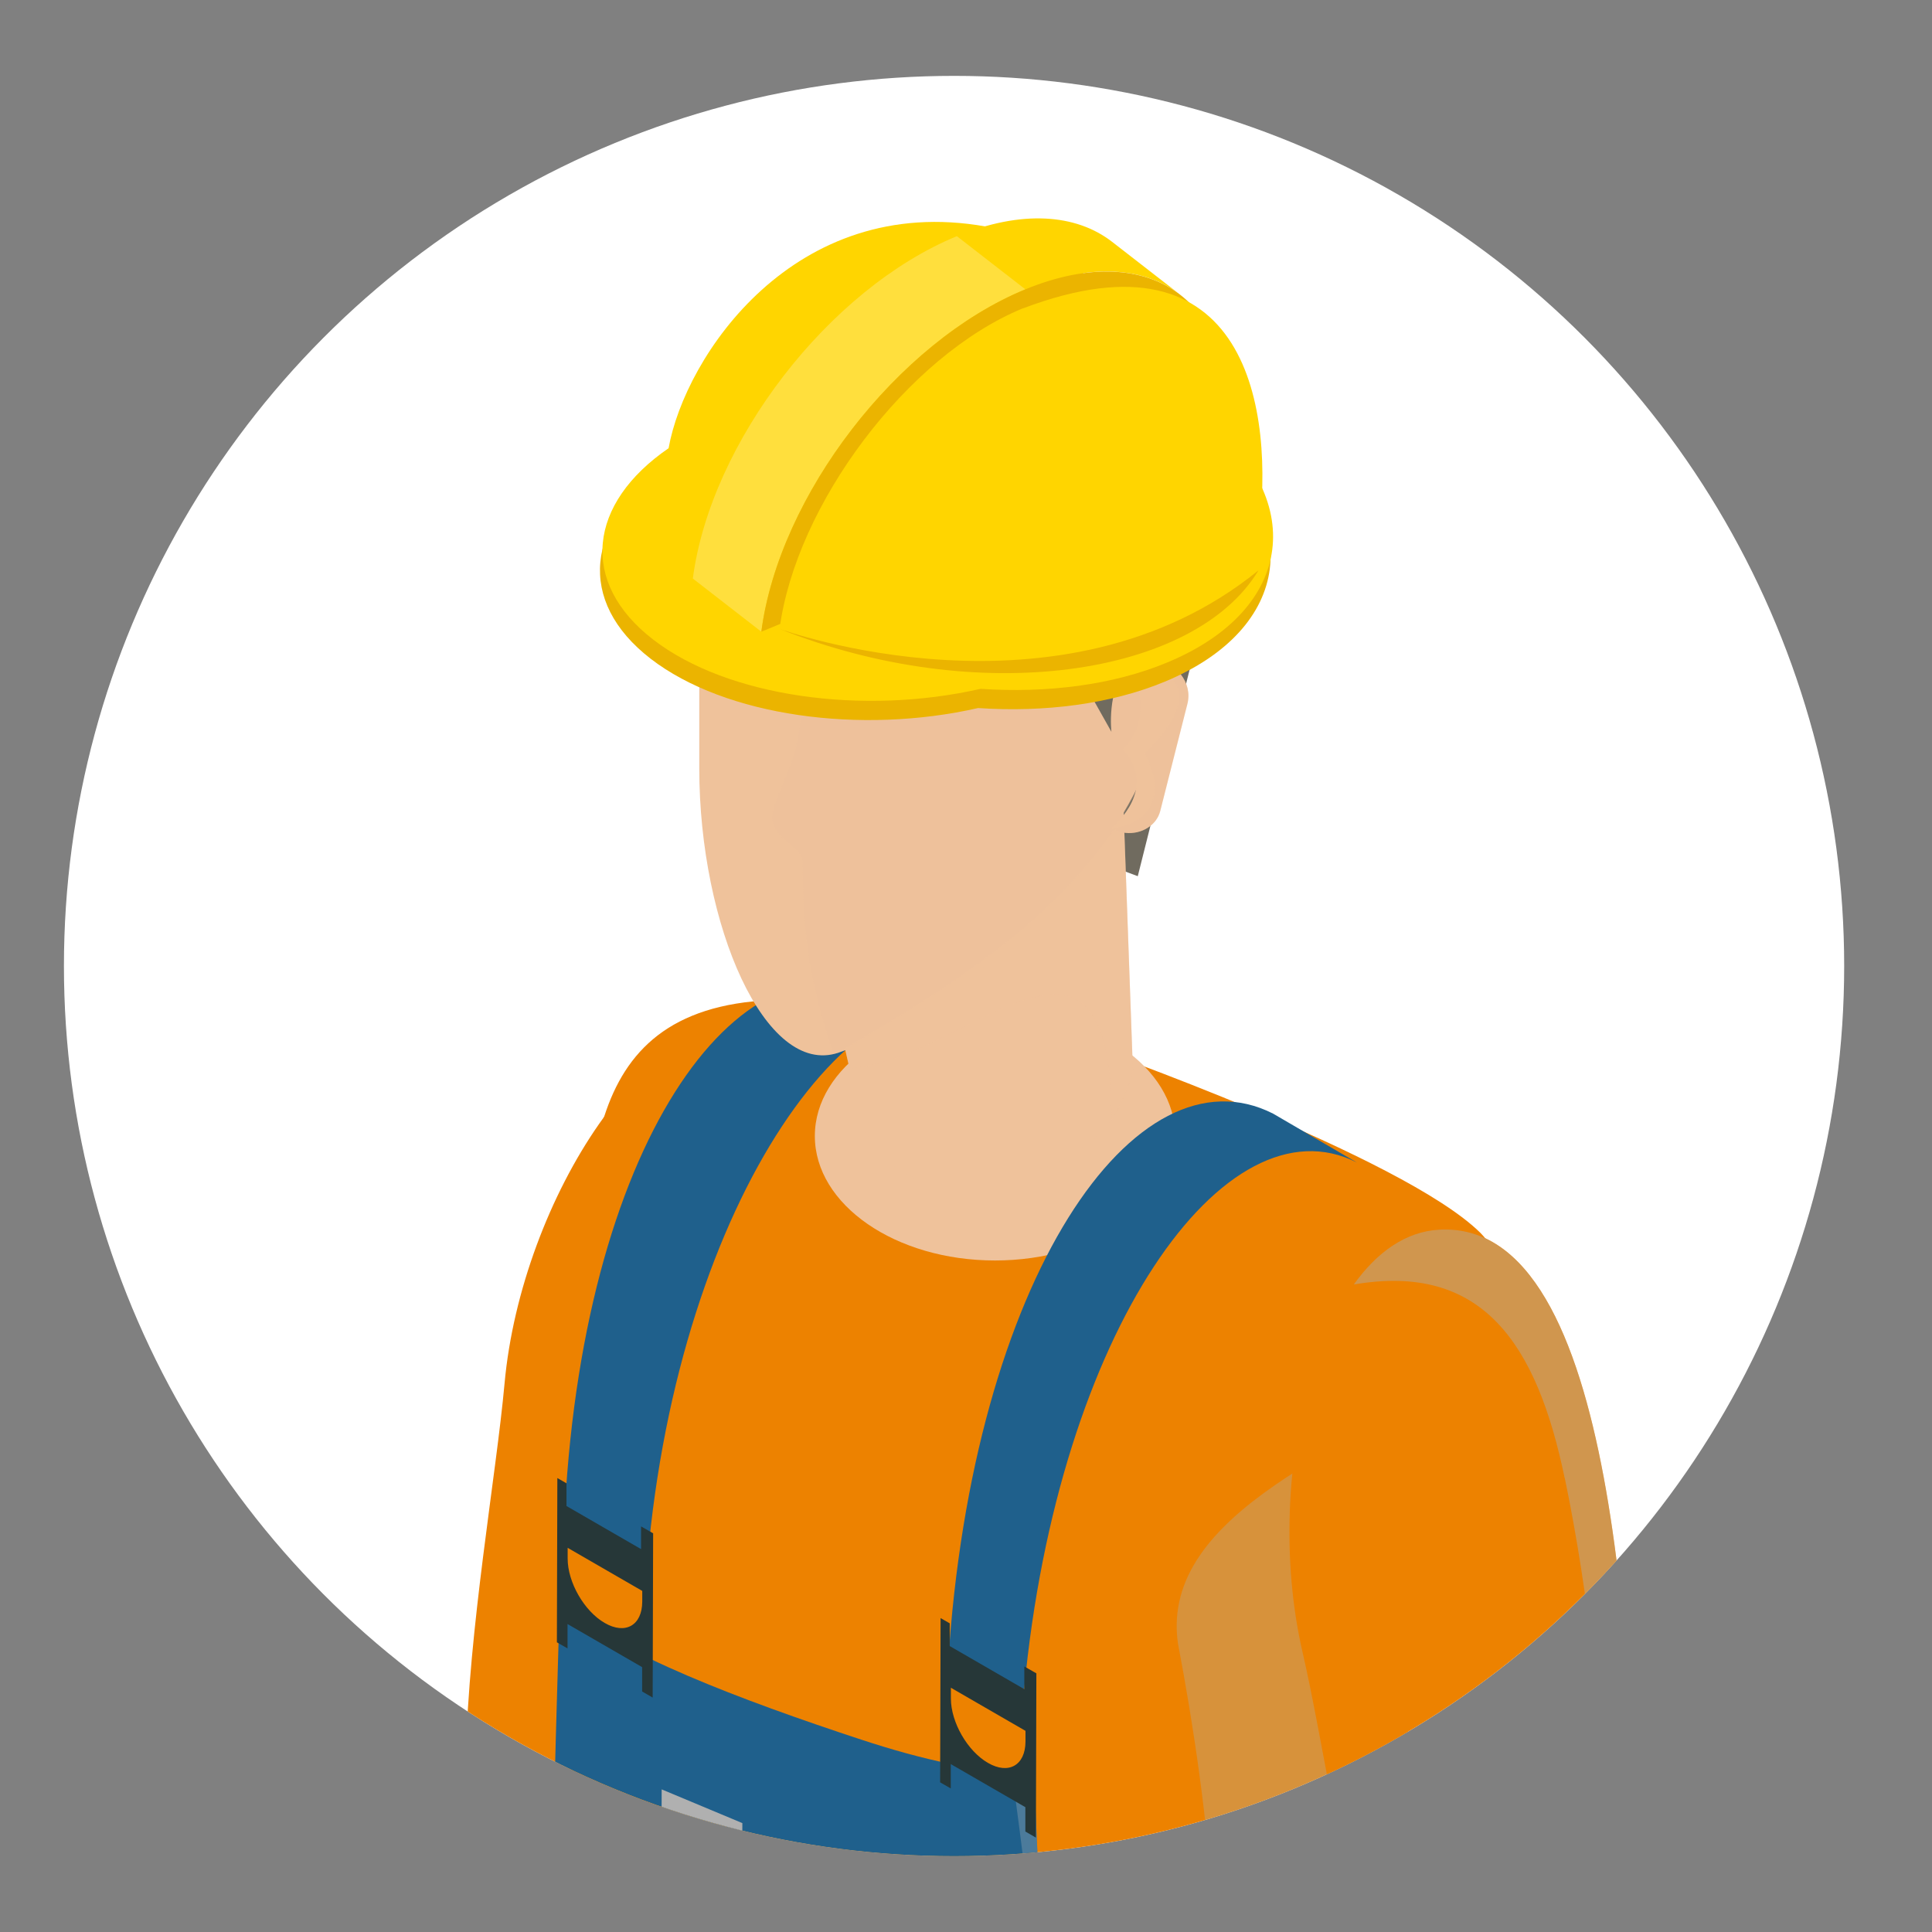 <?xml version="1.0" encoding="UTF-8"?>
<svg xmlns="http://www.w3.org/2000/svg" xmlns:xlink="http://www.w3.org/1999/xlink" viewBox="0 0 165 165">
  <rect x="0" y="0" width="165" height="165" fill="#808080" stroke="none"/>
  <defs>
    <style>
      .cls-1 {
        fill: #706b5f;
      }

      .cls-2 {
        fill: #ed8200;
      }

      .cls-3 {
        opacity: .33;
      }

      .cls-3, .cls-4, .cls-5, .cls-6, .cls-7, .cls-8 {
        mix-blend-mode: multiply;
      }

      .cls-4 {
        opacity: .39;
      }

      .cls-4, .cls-5, .cls-9 {
        fill: #efc29b;
      }

      .cls-10 {
        fill: #fff;
      }

      .cls-11 {
        fill: #1f608c;
      }

      .cls-12 {
        fill: none;
      }

      .cls-13, .cls-7, .cls-8 {
        fill: #a7b2ba;
      }

      .cls-14 {
        fill: #ffdf3d;
      }

      .cls-15 {
        isolation: isolate;
      }

      .cls-5 {
        opacity: .2;
      }

      .cls-6, .cls-8 {
        opacity: .42;
      }

      .cls-16 {
        fill: #b0b0b0;
      }

      .cls-7 {
        opacity: .32;
      }

      .cls-17 {
        fill: #263738;
      }

      .cls-18 {
        fill: #ebb400;
      }

      .cls-19 {
        fill: #ffd500;
      }

      .cls-20 {
        clip-path: url(#clippath);
      }
    </style>
    <clipPath id="clippath">
      <circle class="cls-10" cx="81.48" cy="82.5" r="76.02"/>
    </clipPath>
  </defs>
  <g class="cls-15">
    <g id="_レイヤー_2" data-name="レイヤー 2">
      <g id="_レイヤー_1-2" data-name="レイヤー 1">
        <g>
          <g>
            <circle class="cls-10" cx="81.48" cy="82.5" r="76.02"/>
            <g class="cls-20">
              <g>
                <path class="cls-9" d="M35.99,185.87c-.98,12.4-1.43,34.08-3.69,39.13-2.27,5.04-.97,8.35,2.59,9.67,1.68.63,4.13-2.7,6.88-8.05,3.06-5.97,6.49-14.47,9.61-22.83,4.83-12.93,8.97-30.8,2.9-37.28-.86-.91-1.93-1.6-3.24-2.02-9.53-3.02-14.08,8.98-15.05,21.37Z"/>
                <path class="cls-2" d="M65.44,87.54c-9.68-2.58-20.92,14.87-22.35,30.62-1.43,15.75-9.4,52.02,5.97,52.93,12.66.75,12.15-14.44,14.92-24.38,4.94-17.65,16.44-55.18,1.45-59.17Z"/>
                <g>
                  <path class="cls-2" d="M61.62,158.09c2.35,1.94.51,7.17-2.12,12.8-1.97,4.21-10.21,5.6-15.09,5.66-2.06.03-8.35-3.04-8.78-4.32-.8-2.37.93-9.35,2.21-13.05.64-1.83.95-2.04,2.06-2.19.12.72.08,1.67.67,2.54,1.28,1.91,2.06,3.16,4.3,3.71,8.03,1.97,16.76-5.15,16.76-5.15Z"/>
                  <path class="cls-8" d="M39.82,156.99c.06,0,.01,0,.07-.01,0,0,.07,1.65.66,2.53,1.28,1.91,2.07,3.18,4.31,3.73,4.69,1.15,9.53-1.17,13.2-2.78,2.62-1.15,3.56-2.36,3.56-2.36.2.17.35.36.48.57.02.04.05.08.07.13,1.13,2.2-.32,7.06-2.67,12.1-1.97,4.21-10.21,5.6-15.09,5.66-.16,0-.36-.02-.57-.06,6.68-.71,11.92-7.89,14.18-13.74-4.76,1.68-9.48,2.43-11.92,1.88-3.74-.83-7.13-3.43-7.13-5.7,0-.67.37-1.33.86-1.94Z"/>
                </g>
                <g class="cls-6">
                  <path class="cls-13" d="M67.01,110.21c.83-11.69-.84-19.38-11.95-20.55,2.66-2.13,4.61-3.4,7.39-2.79,15.15,3.36,5.25,41.34,1.08,59.18-2.21,9.44-1.32,23.4-11.74,24.87,7.95-18.35,13.78-40.26,15.23-60.71Z"/>
                </g>
                <g class="cls-6">
                  <path class="cls-13" d="M72.43,166.17c-9.63.5-22.42,4.66-26.49-4.81,8.51,1.22,17.56,1.89,26.71,1.94l-.22,2.87Z"/>
                </g>
                <path class="cls-2" d="M48.5,158.39c.02-20.51.25-37.99.8-42.81,1.48-12.77-1.15-28.44,15.04-30.06,13.38-1.34,22.36,2.18,22.36,2.18-1.19.05,6.15,1.59,6.15,1.59,0,0,26.94,9.43,33.58,16,6.65,6.57-2.59,32.92-8.17,48.06-4.7,12.77-5.16,12.47-7.49,31.07-1.6,12.79,1.56,24.96,0,33.75-.27,3.83-6.14,7.05-11.87,7.05-8.48-.01-16.73-3.59-26.36-6.96-8.44-2.95-9.65-4.77-16.37-8.51-5.84-3.25-10.13-6.51-9.73-9.15,2.15-14.27,2.03-27.48,2.05-42.2Z"/>
                <path class="cls-7" d="M125.6,116.97c-9.68,6.45-26.61,12.1-25,23.38,5.49,28.84,6.3,62.34-14.48,82.61,4.34,1.32,8.54,2.23,12.79,2.24,5.73,0,11.6-3.21,11.87-7.05,1.56-8.79-1.6-20.95,0-33.75,2.33-18.59,2.79-18.3,7.49-31.07,4.11-11.15,10.19-28.37,10.46-39.3-.92,1.07-1.94,2.05-3.13,2.92Z"/>
                <path class="cls-9" d="M69.59,97.02c0,5.87,6.89,10.63,15.39,10.63s15.39-4.76,15.39-10.63-6.89-10.63-15.39-10.63-15.39,4.76-15.39,10.63Z"/>
                <path class="cls-2" d="M122.91,105.02c-10,.57-15.23,20.66-11.67,36.07,3.56,15.41,7.32,52.35,22.21,48.41,12.26-3.24,7.03-17.51,6.56-27.82-.82-18.31-1.61-57.55-17.1-56.67Z"/>
                <g class="cls-6">
                  <path class="cls-13" d="M133.63,126.24c-2.38-11.47-7-18.43-18.01-16.54,1.98-2.77,4.44-4.52,7.29-4.68,15.49-.88,16.28,38.36,17.1,56.67.44,9.69,5.08,22.88-4.55,27.12,2.67-19.82,2.34-42.49-1.82-62.57Z"/>
                </g>
                <path class="cls-11" d="M88.34,151.46c-4.59-.04-9.57-1.17-14.79-2.89-10.25-3.37-21.09-7.49-24.79-11.16l-.02-.02c-.38-.38-.68-.75-.91-1.11-.19,5.12-1.88,63.48-1.12,70.39.22,2.07,14.27,9.86,19.16,11.39,5.62,1.75,14.89,6.11,23.14,7.05.63,1.41,18.58,3.46,25.82-7.15,0,0-10.32-.86-17.99-13.47-7.67-12.61-8.5-53.03-8.5-53.03Z"/>
                <g class="cls-3">
                  <path class="cls-13" d="M114.83,217.96s-10.32-.86-17.99-13.47c-7.67-12.61-8.5-53.03-8.5-53.03-.64,0-1.28-.04-1.93-.08,3.62,25.17,3.94,50.32,11.89,74.77,5.71-.46,12.66-2.51,16.54-8.19Z"/>
                </g>
                <path class="cls-11" d="M87.47,144.26c2.88-30.58,17.19-50.68,28.41-44.98l-7.15-4.17c-11.72-5.95-25.69,14.02-27.76,46.99l6.5,2.16Z"/>
                <path class="cls-11" d="M55.3,133.2c2.67-30.76,18.05-52.32,29.67-46.81l-9.81-1.48c-12.1-5.74-25.63,12.91-26.99,45.45l7.13,2.84Z"/>
                <g>
                  <path class="cls-1" d="M60.24,61.05l-1.55-14.64c-1.29-5.62,4.37-13.62,10.06-16.65,7.98-4.26-1.03,2.72,20.42,3.99,10.84.64,15.38,11.64,13.38,19.65l-5.38,21.43-36.94-13.78Z"/>
                  <path class="cls-9" d="M68.88,75.35l3.67,15.88,1.2,5.19s2.43,4.97,7.46,4.77c7.28-.26,12.11-2.85,14.15-6.15,1.4-2.29,1.39-3.66,1.39-3.66l-1.26-35.11-26.62,19.08Z"/>
                  <path class="cls-4" d="M68.88,75.35l3.67,15.88c9.84-.55,22.43-16.46,22.37,4.47,1.4-2.29,1.84-4.31,1.84-4.31l-1.26-35.11-26.62,19.08Z"/>
                  <path class="cls-9" d="M100.36,54.07c0-11.22-9.1-20.32-20.32-20.32s-20.32,9.1-20.32,20.32v11.55c0,13.42,5.65,26.37,11.87,24.29,6.71-2.24,28.78-15.65,28.78-35.84Z"/>
                  <path class="cls-5" d="M100.36,54.07c0-10.11-7.39-18.47-17.05-20.04-8.36,1.7-14.95,11.54-14.79,23.46.09,6.71-1.12,7.74-2.38,11.27-1.02,2.86,2.41,3.26,2.41,4.96,0,7.26.96,11.11,2.56,16.13.16.01.34.13.48.05,9.32-5.69,28.78-15.65,28.78-35.84Z"/>
                  <path class="cls-9" d="M98.39,56.26c-.94-.1-1.82.15-2.5.63,1.48.6,2.5,4.84-.02,7.1,3.08,3.28-.63,6.43-.95,6.74.35.2.75.35,1.19.4,1.39.15,2.67-.65,2.98-1.87l2.32-9.15c.46-1.81-.96-3.61-3.02-3.83Z"/>
                  <path class="cls-5" d="M97.77,64.32c2.63,5.26-1.66,6.4-2.85,6.41.32.16.8.35,1.19.4,1.39.15,2.67-.65,2.98-1.87l2.32-9.15c.46-1.81-.96-3.61-3.02-3.83-.76-.08-1.48.07-2.08.38.19-.01.39-.01.58.01,1.96.21,7.02,1.62.88,7.66Z"/>
                  <path class="cls-1" d="M59.18,50.22c-.8,2.76-.4-7.46-.4-7.46l9.97-8.07,8.58-1.95,10.8,1.29,9.49,6.53,4.57,7.83-1.64,8.87s-2.41-2.98-4.24-.61c-1.82,2.38-1.39,5.85-1.39,5.85l-2.35-4.18c.19-2.14-.98-13.67-3.04-14.27,0,0-2.39,4.31-9.99,6.69-7.6,2.38-19.56-3.28-20.36-.52Z"/>
                </g>
                <path class="cls-17" d="M87.48,142.32l1.03.59-.04,14.03-.9-.52v-2.08s-6.37-3.68-6.37-3.68v2.08s-.91-.52-.91-.52l.04-14.03.78.45v1.94s6.37,3.68,6.37,3.68v-1.94ZM87.58,148.74v-.92s-6.37-3.68-6.37-3.68v.92c0,2.02,1.41,4.49,3.17,5.5,1.76,1.02,3.19.2,3.2-1.82"/>
                <path class="cls-17" d="M54.75,130.36l1.03.59-.04,14.03-.9-.52v-2.08s-6.37-3.68-6.37-3.68v2.08s-.91-.52-.91-.52l.04-14.03.78.45v1.94s6.37,3.68,6.37,3.68v-1.94ZM54.85,136.79v-.92s-6.37-3.68-6.37-3.68v.92c0,2.02,1.41,4.49,3.17,5.5,1.76,1.02,3.19.2,3.2-1.82"/>
                <g>
                  <g class="cls-15">
                    <path class="cls-16" d="M63.3,180.89c.04-11.47.1-25.19.1-25.19l-6.89-2.88s-.06,16.15-.11,28.06h6.9Z"/>
                  </g>
                  <g class="cls-15">
                    <path class="cls-2" d="M68.78,180.89c.03-7.45.06-14.08.06-14.08l-1.09-6.51-1.1,5.6s-.03,7.18-.06,14.99h2.19Z"/>
                  </g>
                </g>
                <g>
                  <path class="cls-18" d="M102.19,36.93c-9.39-7.24-25.83-9.45-36.72-4.93-4.63,1.92-7.52,4.75-8.58,7.92-6.85,4.7-7.69,11.42-1.32,16.34,6.38,4.92,17.96,6.49,27.96,4.21,5.67.38,11.31-.33,15.94-2.25,10.9-4.52,12.12-14.05,2.73-21.29Z"/>
                  <path class="cls-19" d="M102.41,35.29c-9.39-7.24-6.63-13.89-18.25-15.95-16.32-2.89-25.66,11.08-27.06,18.94-6.85,4.7-7.69,11.42-1.32,16.34,6.38,4.92,17.96,6.49,27.96,4.21,5.67.38,11.31-.32,15.94-2.25,10.9-4.52,12.12-14.05,2.73-21.29Z"/>
                  <g class="cls-15">
                    <path class="cls-19" d="M94.96,20.64l5.85,4.54c-3.08-2.39-7.74-2.74-13.24-.47l-5.85-4.54c5.5-2.26,10.16-1.91,13.24.47Z"/>
                    <path class="cls-14" d="M65.02,53.95l-5.85-4.54c1.53-11.66,11.63-24.75,22.55-29.24l5.85,4.54c-10.93,4.49-21.02,17.58-22.55,29.24Z"/>
                    <path class="cls-18" d="M87.57,24.71c10.92-4.49,18.55,1.31,17.02,12.97l-39.57,16.27c1.53-11.66,11.63-24.75,22.55-29.24Z"/>
                    <path class="cls-19" d="M87.36,26.34c19.26-7.3,21.51,8.75,20.12,19.32l-40.9,8.04c1.39-10.57,10.87-23.29,20.78-27.37Z"/>
                  </g>
                  <path class="cls-18" d="M66.58,53.71c16.94,6.76,35.45,4.06,40.9-5-16.91,13.74-40.9,5-40.9,5Z"/>
                </g>
              </g>
            </g>
          </g>
          <rect class="cls-12" width="165" height="165"/>
        </g>
      </g>
    </g>
  </g>
</svg>
